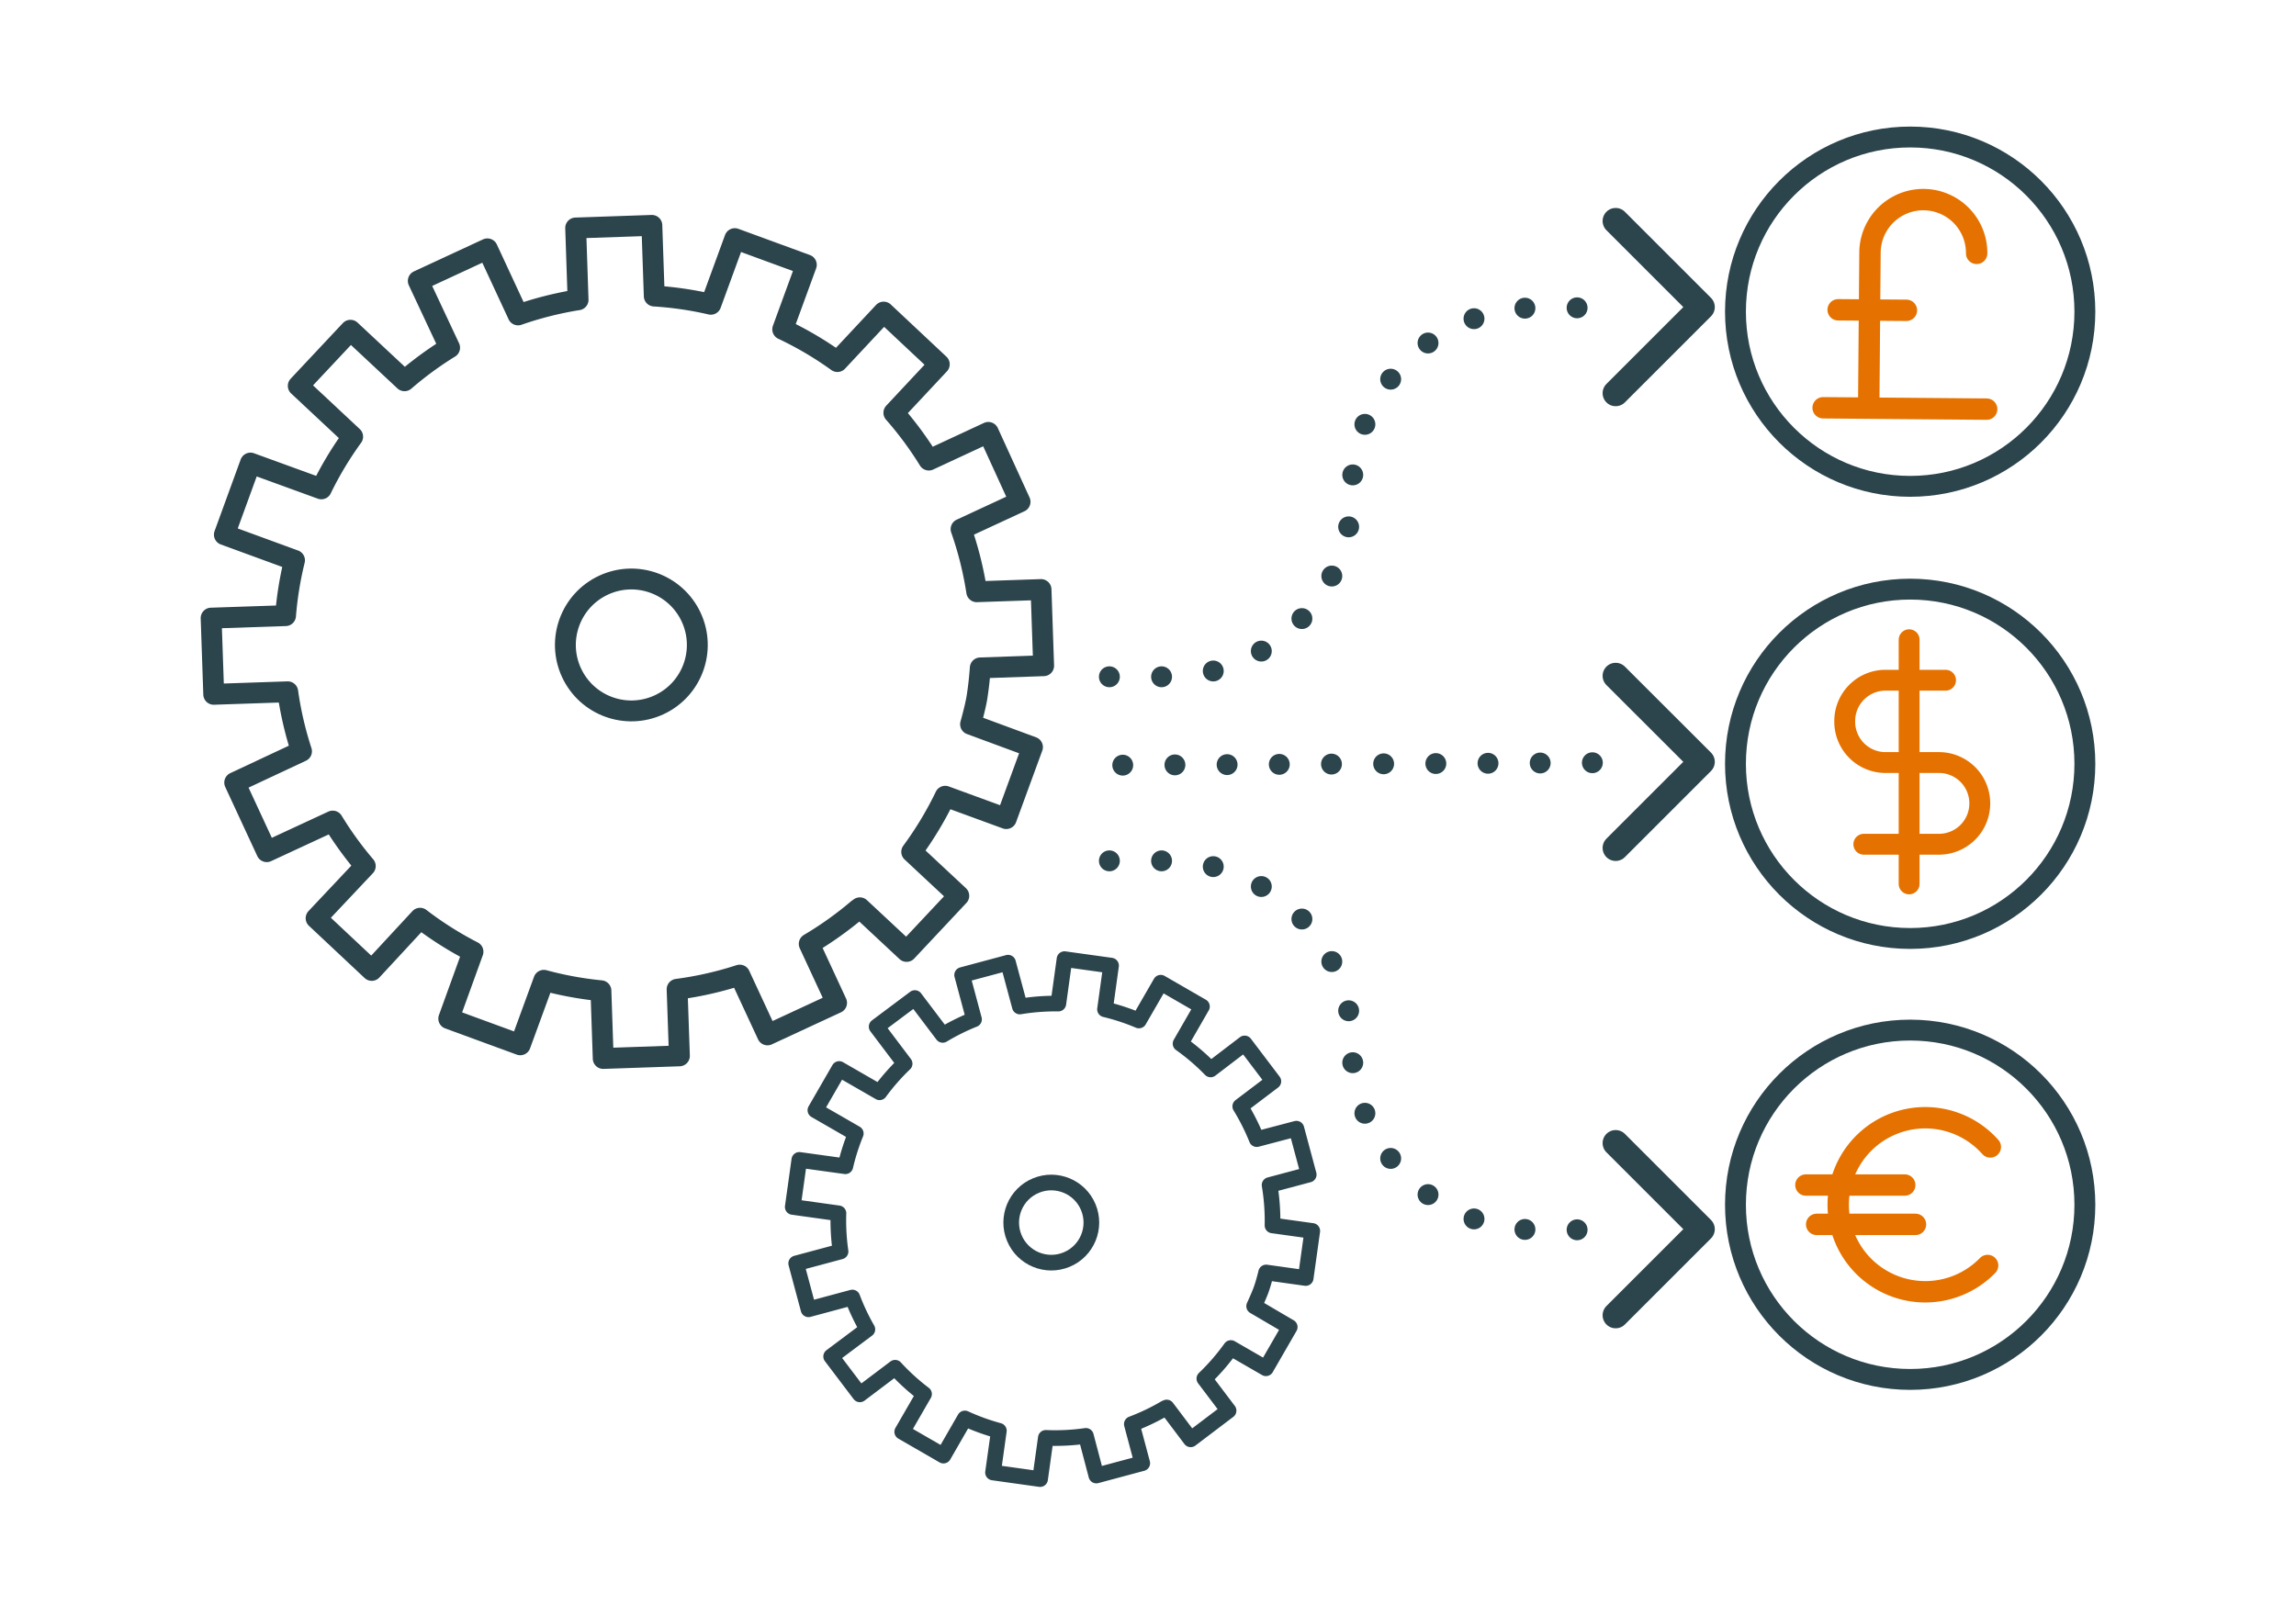 <svg id="Layer_1" data-name="Layer 1" xmlns="http://www.w3.org/2000/svg" viewBox="0 0 220 155"><defs><style>.cls-1,.cls-2,.cls-3,.cls-4,.cls-5,.cls-6,.cls-7{fill:none;}.cls-1,.cls-2,.cls-3,.cls-4,.cls-6{stroke:#2c444c;}.cls-1,.cls-2,.cls-5,.cls-7{stroke-linecap:round;}.cls-1,.cls-2,.cls-3,.cls-4,.cls-5,.cls-7{stroke-linejoin:round;}.cls-1,.cls-3,.cls-6,.cls-7{stroke-width:2px;}.cls-1{stroke-dasharray:0 5;}.cls-2{stroke-width:2.5px;}.cls-4{stroke-width:1.5px;}.cls-5,.cls-7{stroke:#e57200;}.cls-5{stroke-width:2.05px;}.cls-6{stroke-miterlimit:10;}</style></defs><title>CD_Icons_Website_3</title><line class="cls-1" x1="107.58" y1="73.33" x2="156.13" y2="73.08"/><path class="cls-1" d="M106.3,64.86h5.56a17.68,17.68,0,0,0,17.68-17.68h0A17.68,17.68,0,0,1,147.23,29.5h8.4"/><path class="cls-1" d="M106.3,82.5h5.56a17.68,17.68,0,0,1,17.68,17.68h0a17.68,17.68,0,0,0,17.68,17.68h8.4"/><polyline class="cls-2" points="154.81 37.68 163.06 29.43 154.81 21.18"/><polyline class="cls-2" points="154.81 81.26 163.06 73.01 154.81 64.77"/><polyline class="cls-2" points="154.81 126.05 163.06 117.8 154.81 109.55"/><path class="cls-3" d="M82.39,87l4.48,4.18,5-5.33-4.51-4.21a33.44,33.44,0,0,0,3.21-5.33l5.85,2.14,2.51-6.85L93,69.41s.46-1.63.61-2.57.25-1.89.32-2.83L100,63.8l-.25-7.3-6.16.21a33.44,33.44,0,0,0-1.5-6l5.65-2.62L94.7,41.44,89,44.09a33.41,33.41,0,0,0-3.35-4.53L90,34.91l-5.33-5-4.43,4.74A33.22,33.22,0,0,0,75,31.56l2.26-6.18-6.85-2.51-2.3,6.29a33.19,33.19,0,0,0-5.42-.79l-.23-6.77-7.3.25.23,6.88a33.44,33.44,0,0,0-5.75,1.45L46.7,23.85l-6.62,3.07,3,6.4a33.41,33.41,0,0,0-4.32,3.17l-5.18-4.84-5,5.33,5.21,4.87a33.19,33.19,0,0,0-3,5L24,44.38,21.5,51.24l6.72,2.46A33.21,33.21,0,0,0,27.36,59l-7.13.24.25,7.3,7.09-.24A33.4,33.4,0,0,0,28.89,72l-6.4,3,3.07,6.62,6.32-2.93A33.45,33.45,0,0,0,35,83l-4.71,5,5.33,5,4.63-5a33.2,33.2,0,0,0,5.07,3.21L43,97.62l6.85,2.51,2.26-6.18a33.26,33.26,0,0,0,5.47,1l.22,6.49,7.3-.25-.22-6.38a33.39,33.39,0,0,0,6-1.36l2.66,5.73,6.62-3.07-2.62-5.65a33.44,33.44,0,0,0,4.63-3.3Z"/><path class="cls-4" d="M111.79,134.89l2.3,3.05,3.63-2.75-2.32-3.07a20.87,20.87,0,0,0,2.54-2.93l3.36,1.94,2.28-3.95-3.41-2s.46-1,.65-1.52.36-1.13.5-1.71l3.79.53.63-4.51-3.81-.53a20.87,20.87,0,0,0-.28-3.87l3.75-1-1.18-4.4-3.8,1a20.85,20.85,0,0,0-1.58-3.14l3.17-2.4-2.75-3.63L116,102.49a20.73,20.73,0,0,0-2.88-2.47l2.05-3.56-3.95-2.28-2.09,3.62a20.71,20.71,0,0,0-3.25-1.07l.58-4.19L102,91.92l-.59,4.26a20.87,20.87,0,0,0-3.69.28l-1.13-4.2-4.4,1.18,1.14,4.25a20.85,20.85,0,0,0-3,1.49l-2.67-3.53L84,98.39l2.68,3.55a20.71,20.71,0,0,0-2.4,2.74l-3.87-2.23-2.28,3.95L82,108.63A20.72,20.72,0,0,0,81,111.77l-4.41-.61-.63,4.51,4.38.61a20.84,20.84,0,0,0,.2,3.66l-4.25,1.14,1.18,4.4,4.2-1.13a20.87,20.87,0,0,0,1.44,3.05L79.64,130l2.75,3.63,3.38-2.55a20.71,20.71,0,0,0,2.77,2.52l-2.09,3.62,3.95,2.28,2.05-3.56a20.75,20.75,0,0,0,3.26,1.18l-.56,4,4.51.63.55-3.95a20.83,20.83,0,0,0,3.84-.19l1,3.8,4.4-1.18-1-3.75a20.87,20.87,0,0,0,3.2-1.53Z"/><circle class="cls-3" cx="60.5" cy="61.8" r="6.32" transform="translate(-20.39 31.2) rotate(-24.88)"/><circle class="cls-4" cx="100.74" cy="117.16" r="3.84" transform="translate(-37.21 47.55) rotate(-22.53)"/><path class="cls-5" d="M190.45,121.28a8.34,8.34,0,1,1,.26-11.36"/><line class="cls-5" x1="173.04" y1="113.57" x2="182.51" y2="113.57"/><line class="cls-5" x1="174.07" y1="117.34" x2="183.54" y2="117.34"/><path class="cls-5" d="M189.4,24.28a5.11,5.11,0,1,0-10.22-.08l-.12,14.51"/><line class="cls-5" x1="190.36" y1="39.21" x2="174.69" y2="39.08"/><line class="cls-5" x1="182.67" y1="29.74" x2="176.13" y2="29.69"/><circle class="cls-6" cx="183.03" cy="29.87" r="16.74"/><circle class="cls-6" cx="183.03" cy="73.2" r="16.74"/><circle class="cls-6" cx="183.03" cy="115.46" r="16.74"/><path class="cls-7" d="M186.42,65.19h-5.75a3.91,3.91,0,0,0-3.91,3.91v.07a3.91,3.91,0,0,0,3.91,3.91h5.13A3.91,3.91,0,0,1,189.7,77h0a3.91,3.91,0,0,1-3.91,3.91h-7.2"/><line class="cls-7" x1="182.93" y1="61.31" x2="182.93" y2="84.71"/></svg>